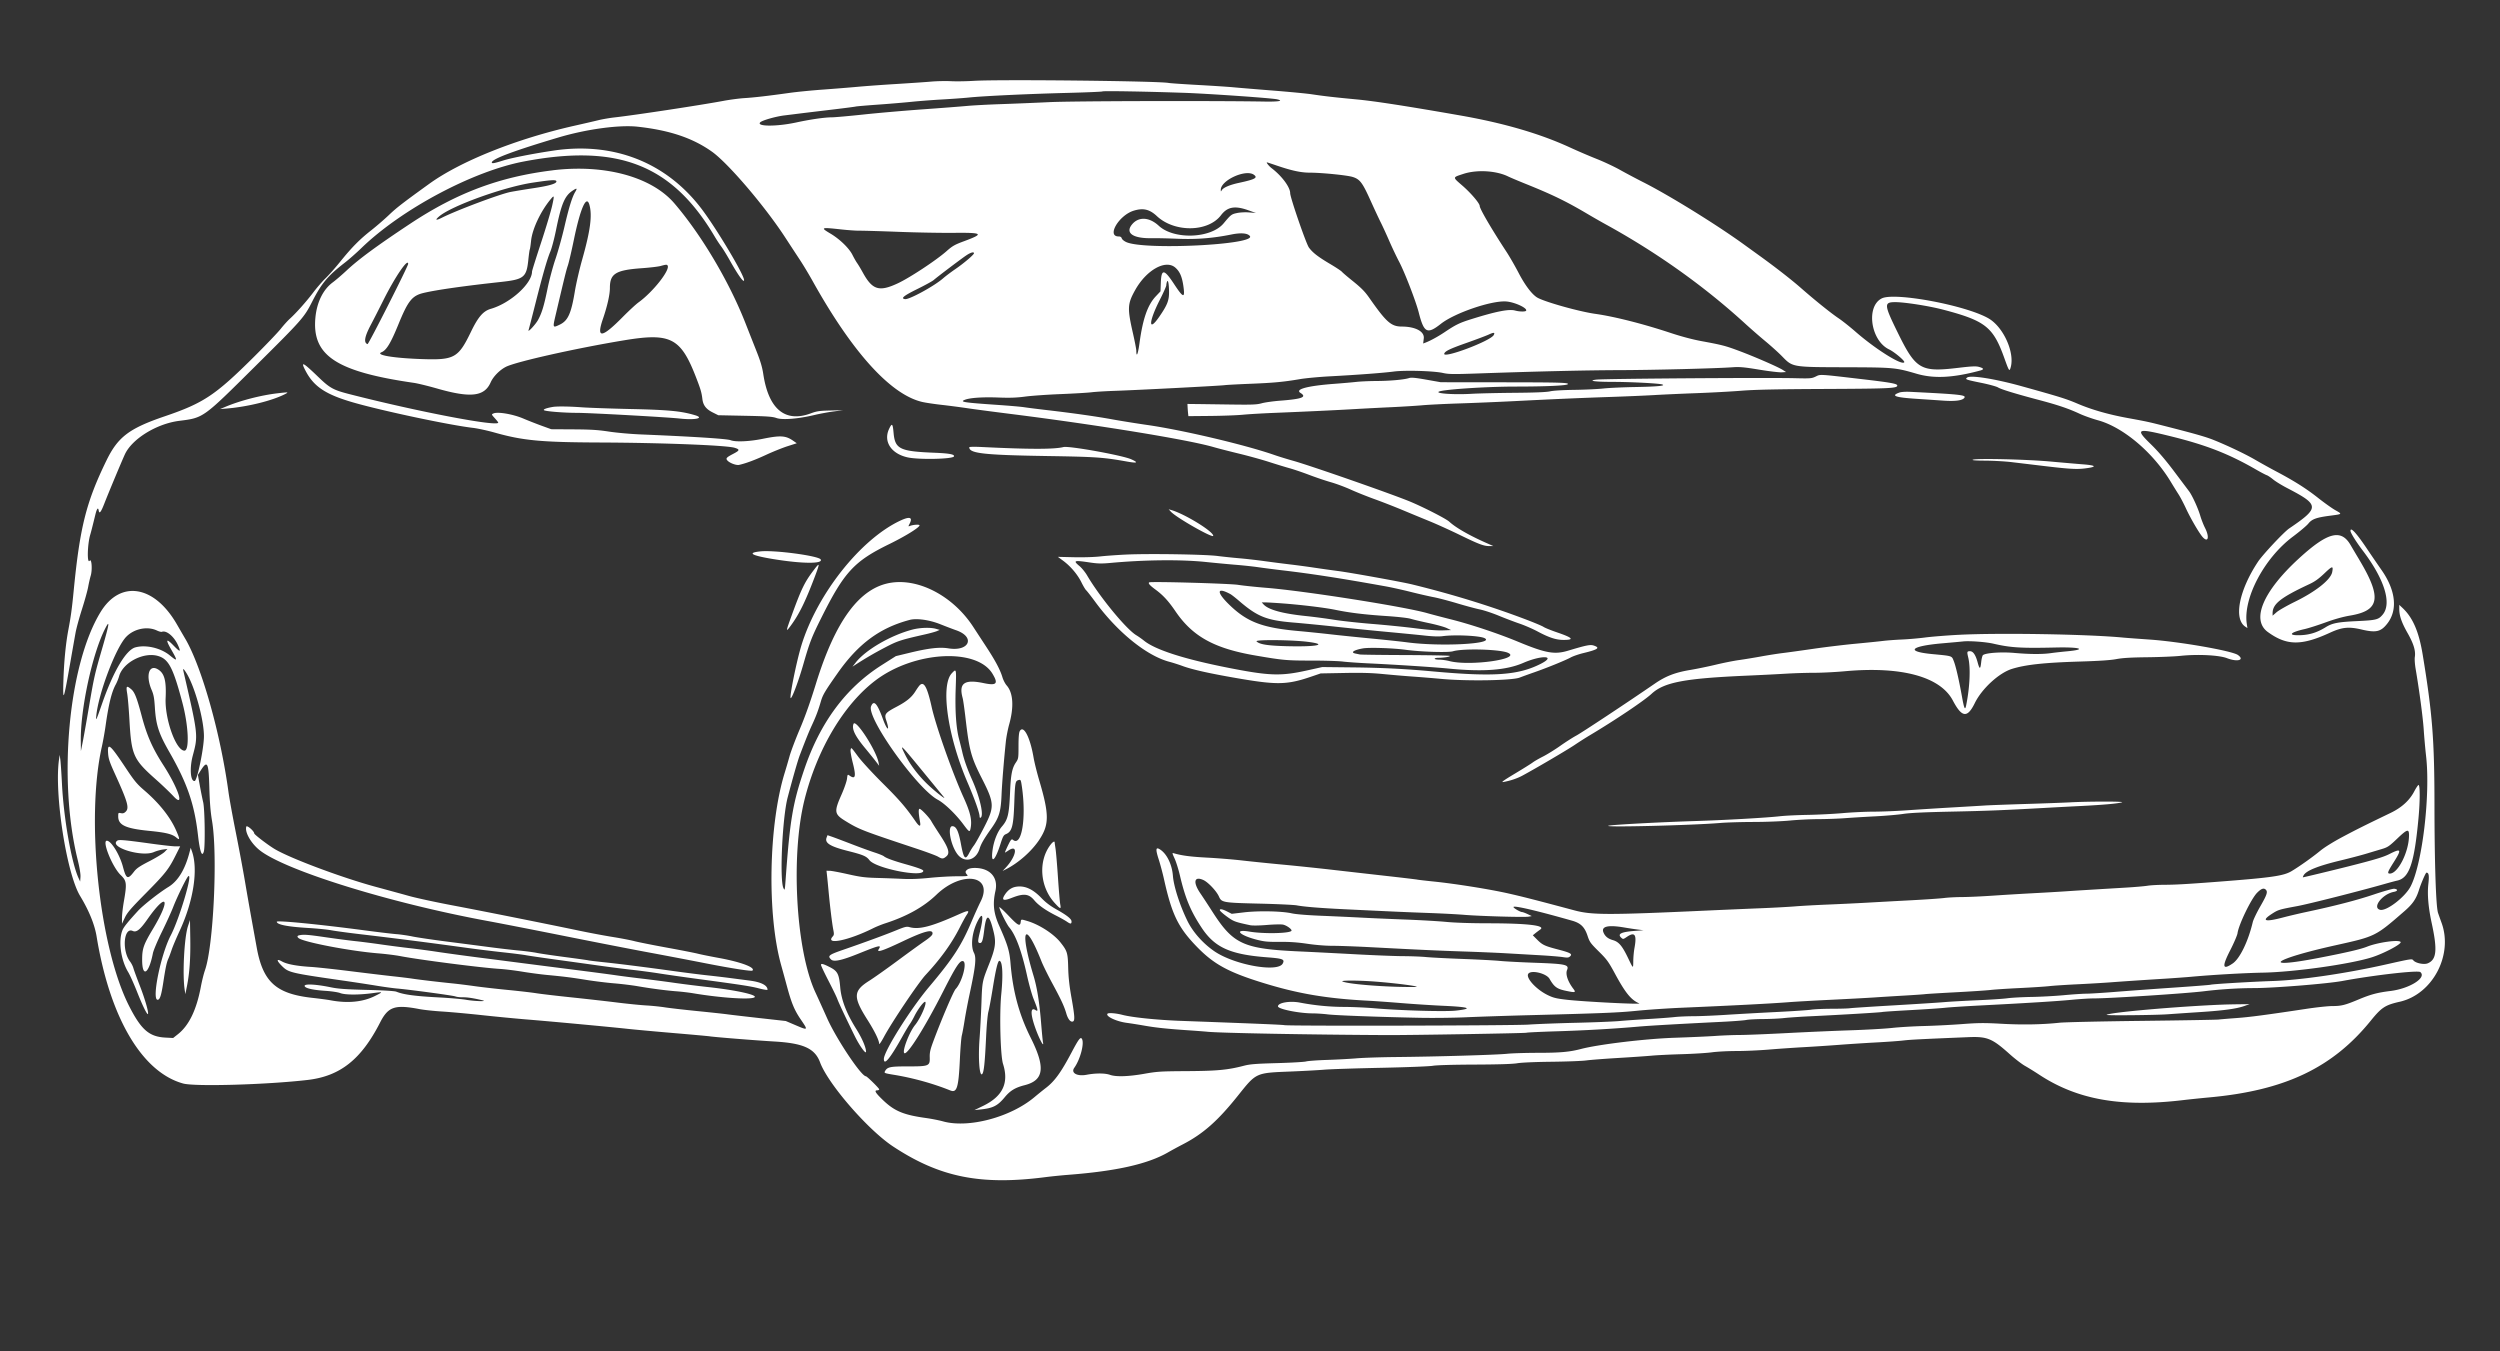 <svg xmlns="http://www.w3.org/2000/svg" viewBox="0 0 2444 1321" xml:space="preserve" style="fill-rule:evenodd;clip-rule:evenodd;stroke-linejoin:round;stroke-miterlimit:2"><rect x="0" y="0" width="2444" height="1321" fill="#333333" stroke="none"/><path d="M952.155 79.022c-7.319.465-17.43.624-22.476.355-5.046-.269-13.715-.092-19.262.391-5.547.482-20.82 1.533-33.943 2.333-13.116.795-30.246 2.041-38.066 2.756-7.82.721-23.093 1.949-33.937 2.731-10.85.782-25.5 2.229-32.568 3.219-21.272 2.975-34.364 4.49-44.029 5.095-5.046.312-14.332 1.534-20.637 2.713-22.579 4.221-86.592 13.953-105.952 16.11-5.04.562-12.267 1.79-16.048 2.718-3.788.935-14.314 3.366-23.393 5.413-56.76 12.786-111.56 34.694-142.258 56.877-26.306 19.005-31.805 23.257-39.331 30.423-4.558 4.338-12.42 11.125-17.466 15.084-11.113 8.712-19.025 16.733-30.272 30.686-4.673 5.804-11.069 13.025-14.203 16.055-3.141 3.024-8.511 9.219-11.944 13.758-6.818 9.018-16.88 20.332-22.983 25.842-2.144 1.931-6.182 6.403-8.974 9.934-2.798 3.531-14.607 15.871-26.233 27.43-37.724 37.48-49.155 45.092-87.074 58.013-34.829 11.864-45.801 20.173-56.999 43.143-19.843 40.712-25.995 65.149-32.067 127.34-1.723 17.662-2.768 25.36-5.175 38.067-2.627 13.874-4.343 31.633-4.906 50.749-.61 20.875.275 18.584 6.427-16.636 2.261-12.963 4.747-27.027 5.523-31.254.77-4.228 3.592-14.546 6.274-22.934 2.676-8.382 5.382-18.132 6.012-21.663.629-3.532 1.753-8.474 2.504-10.985 1.723-5.742.905-17.277-1.038-14.625-2.658 3.635-2.254-15.811.531-25.298.947-3.244 2.212-8.187 4.973-19.495 1.509-6.201 2.768-7.832 3.318-4.319.586 3.727 2.193 1.778 5.455-6.616 3.989-10.258 15.994-39.026 20.032-48 6.849-15.212 30.974-30.167 53.236-33.002 23.862-3.036 22.885-2.334 73.677-52.735 46.692-46.32 48.348-48.201 56.155-63.511 9.305-18.248 15.31-25.439 32.067-38.402 4.039-3.122 11.26-9.482 16.055-14.131 39.209-38.023 108.879-75.21 158.766-84.74 92.42-17.662 145.301 3.134 186.844 73.469 1.863 3.158 4.716 7.502 6.341 9.646 1.619 2.151 5.321 8.138 8.217 13.306 8.29 14.772 14.088 22.799 14.088 19.501 0-5.273-26.991-50.487-41.622-69.737-34.523-45.397-85.92-65.613-144.635-56.877-20.155 3-41.103 7.124-49.271 9.708-9.255 2.926-11.571 3.256-11.015 1.594 1.173-3.518 22.323-11.363 64.916-24.064 27.474-8.192 59.553-12.566 77.642-10.575 31.157 3.421 53.853 11.058 72.645 24.455 15.78 11.241 51.61 53.205 71.508 83.739a5606.716 5606.716 0 0 0 14.424 22.018c3.17 4.789 8.717 14.02 12.334 20.502 39.007 69.993 76.469 111.304 107.363 118.378 3.275.751 11.742 2.016 18.804 2.81 7.062.794 18.206 2.248 24.767 3.226 6.555.984 25.274 3.458 41.597 5.51 85.193 10.692 174.308 25.225 199.325 32.495 4.368 1.271 15.566 4.154 24.889 6.415 9.323 2.254 22.677 5.95 29.679 8.217 6.995 2.26 15.969 5.003 19.934 6.091 3.971 1.093 12.64 4.038 19.262 6.549 6.629 2.511 16.177 5.736 21.223 7.16 5.047 1.429 13.716 4.655 19.263 7.172 5.553 2.517 16.079 6.732 23.392 9.371 7.313 2.64 19.494 7.386 27.058 10.551a4183.614 4183.614 0 0 0 26.605 10.997c7.062 2.883 20.27 8.87 29.355 13.299 18.871 9.207 23.734 11.04 29.153 11.003l3.867-.018-6.879-3.043c-16.629-7.349-29.996-15.028-36.234-20.82-3.06-2.841-25.762-14.454-38.524-19.708-18.67-7.686-97.222-35.085-114.206-39.832-5.803-1.625-13.947-4.136-18.101-5.584-28.573-9.964-89.714-24.4-124.536-29.404-10.6-1.527-25.872-3.977-33.943-5.449-16.036-2.926-38.537-6.115-64.214-9.097-9.078-1.056-18.987-2.309-22.011-2.785-3.03-.477-14.583-1.485-25.683-2.249-33.845-2.315-37.749-2.938-32.11-5.082 5.04-1.919 17.142-2.719 32.507-2.151 11.461.428 17.9.202 26.202-.91 6.055-.813 21.658-1.912 34.676-2.438 13.019-.525 26.636-1.331 30.271-1.796 3.629-.458 14.033-1.087 23.111-1.399 22.158-.751 101.688-4.869 106.869-5.535 2.272-.293 13.623-.904 25.224-1.362 22.562-.88 32.605-1.827 48.617-4.558 5.548-.946 18.963-2.193 29.813-2.761 25.824-1.362 51.623-3.305 61.917-4.655 10.777-1.417 38.94-.605 47.866 1.381 5.816 1.295 9.915 1.35 34.859.482 57.481-2.01 105.279-3.128 137.426-3.219 33.039-.092 94.124-1.638 110.534-2.792 7.398-.526 11.387-.177 26.422 2.297 9.738 1.6 19.647 2.786 22.018 2.633l4.306-.275-3.213-2.065c-4.509-2.902-27.424-12.89-42.496-18.529-13.611-5.089-16.818-5.92-37.308-9.695-8.144-1.503-19.519-4.515-29.355-7.777-27.253-9.042-55.472-16.202-74.19-18.835-15.127-2.126-47.389-11.082-56.04-15.554-5.254-2.719-12.316-11.858-18.822-24.37-3.531-6.787-8.859-16.049-11.834-20.594-14.692-22.396-26.239-42.172-26.239-44.921 0-2.566-8.595-12.67-16.916-19.885-9.805-8.51-9.848-7.924.861-11.467 13.092-4.338 32.135-3.256 43.815 2.474 2.139 1.051 9.873 4.319 17.186 7.264 25.945 10.434 39.563 17.051 60.065 29.171 5.535 3.275 13.789 8.003 18.346 10.502 49.906 27.43 96.177 60.377 136.235 97.014 5.297 4.845 14.174 12.579 19.727 17.185 5.547 4.607 12.768 11.119 16.049 14.479 10.703 10.96 9.518 10.752 62.375 10.917 46.943.147 48.739.312 69.26 6.317 17.014 4.979 35.543 4.063 62.173-3.085 4.142-1.112 3.733-2.273-1.277-3.623-2.902-.782-7.246-.568-20.368.996-36.417 4.338-41.176 1.564-58.783-34.273-13.556-27.601-13.758-29.99-2.48-29.99 9.206 0 32.977 3.733 46.644 7.319 41.396 10.862 49.026 16.886 59.913 47.261 4.716 13.171 5.021 13.611 6.286 9.054 4.026-14.503-7.148-39.227-21.547-47.67-21.828-12.787-91.87-25.946-104.504-19.629-15.682 7.838-10.875 41.286 7.172 49.888 5.211 2.486 15.603 11.259 14.827 12.517-2.163 3.501-28.023-12.682-47.682-29.843-5.547-4.845-12.982-10.74-16.513-13.098-7.319-4.894-23.228-17.68-36.692-29.495-9.097-7.985-24.449-19.971-39.747-31.035l-16.666-12.041c-26.923-19.44-72.644-47.695-97.692-60.365-7.062-3.574-17.38-9.048-22.934-12.17-5.547-3.116-15.865-7.96-22.934-10.758-7.062-2.804-18.62-7.759-25.683-11.021-29.525-13.624-64.916-23.954-107.778-31.456-52.185-9.14-83.409-13.972-100.906-15.628-22.109-2.083-32.11-3.231-44.114-5.046-4.845-.733-21.975-2.37-38.073-3.641-16.091-1.271-33.393-2.7-38.439-3.183-5.04-.482-20.728-1.509-34.853-2.285-14.13-.782-26.923-1.661-28.438-1.961-9.665-1.918-165.846-3.604-190.338-2.059m205.012 11.693c23.741.819 85.321 5.096 91.088 6.33 7.069 1.509 2.01 2.474-11.741 2.236-52.124-.899-187.479-.544-210.517.549-14.125.672-35.592 1.558-47.701 1.961-12.108.404-26.966 1.198-33.02 1.76-6.054.568-25.665 2.083-43.571 3.36-17.912 1.283-43.919 3.549-57.793 5.04-13.874 1.485-27.699 2.713-30.729 2.725-7.087.024-20.949 2.028-34.859 5.04-19.073 4.13-39.295 4.038-35.098-.159 1.955-1.955 15.145-5.724 23.637-6.751 3.782-.458 10.178-1.252 14.216-1.765 4.038-.513 17.863-2.181 30.723-3.709 12.86-1.527 24.009-2.969 24.767-3.201.757-.226 10.465-1.063 21.559-1.851 11.101-.788 25.964-2.034 33.027-2.767 7.062-.733 20.478-1.766 29.812-2.291 9.335-.526 21.095-1.375 26.142-1.894 14.546-1.491 57.518-3.519 95.303-4.496 19.116-.495 35.012-1.155 35.317-1.473.611-.635 42.246.074 79.438 1.356m91.321 71.234c14.594 4.954 23.355 6.818 32.061 6.83 11.693.018 36.423 2.498 41.842 4.203 7.031 2.218 9.469 5.413 17.307 22.763 3.849 8.522 8.437 18.34 10.184 21.81 1.747 3.476 5.468 11.564 8.26 17.985 2.791 6.421 7.147 15.591 9.676 20.386 5.401 10.246 16.324 38.513 19.134 49.546 5.12 20.05 8.242 21.639 21.7 11.039 13.343-10.514 49.265-22.817 63.695-21.822 8.29.568 21.132 6.519 19.561 9.06-.672 1.088-6.524.99-10.752-.183-5.92-1.65-18.34.776-42.233 8.235-12.084 3.77-15.615 5.48-26.746 12.946-6.31 4.227-13.861 8.363-18.529 10.135l-2.37.904.599-5.052c.781-6.678-8.12-11.461-21.438-11.51-10.459-.043-15.108-4.148-31.939-28.212-4.374-6.25-7.795-9.677-17.136-17.173-4.539-3.641-8.846-7.338-9.567-8.205-.721-.868-5.883-4.283-11.467-7.588-11.87-7.019-17.136-11.106-20.771-16.116-2.737-3.787-18.267-48.849-18.285-53.064-.024-5.92-8.107-16.813-18.15-24.48-2.566-1.955-5.535-5.694-4.527-5.694.171 0 4.624 1.467 9.891 3.257m-708.203 4.539c-52.038 6.372-93.739 22.011-139.424 52.295-32.403 21.473-50.205 34.565-61.972 45.574-4.533 4.24-10.642 9.482-13.568 11.65-9.427 6.965-15.548 19.354-16.984 34.371-3.549 37.125 20.154 52.863 96.19 63.871 3.787.544 14.032 3.043 22.775 5.548 32.83 9.414 46.21 7.874 52.349-6 2.536-5.724 8.828-12.133 14.956-15.23 9.939-5.016 69.003-18.254 115.854-25.97 45.08-7.429 54.971-2.346 69.81 35.836 4.643 11.95 5.602 15.194 6.366 21.578.733 6.158 3.611 9.921 10.05 13.141l5.504 2.749 26.141.544c21.859.452 26.899.812 30.73 2.187 5.748 2.059 20.942.874 36.722-2.865 5.535-1.314 14.192-2.92 19.232-3.574l9.176-1.191-12.384.281c-10.837.25-13.244.598-19.262 2.822-25.084 9.249-41.188-4.118-46.375-38.488-1.002-6.647-2.755-12.585-6.506-22.017a9611.382 9611.382 0 0 1-10.875-27.59c-15.902-40.601-42.996-86.286-69.516-117.205-22.305-26.012-68.338-38.512-118.989-32.317m685.556 4.38c4.026 2.945 1.197 4.466-14.705 7.905-9.048 1.955-15.236 4.619-16.739 7.203-.856 1.466-.941 1.436-.966-.318-.134-9.389 24.449-20.606 32.41-14.79m-681.884 6.531c0 2.175-7.032 4.24-22.39 6.561-8.12 1.228-18.169 2.884-22.342 3.672-10.019 1.894-52.912 17.979-67.274 25.231-5.938 2.999-7.02 2.388-2.499-1.418 12.304-10.349 63.365-28.713 91.571-32.928 18.498-2.762 22.934-2.975 22.934-1.118m18.523 9.958c-3.104 5.107-6.225 15.138-10.642 34.169-2.346 10.092-6.305 24.332-8.81 31.645-2.499 7.319-5.987 20.319-7.74 28.897-3.476 16.965-5.547 23.819-9.28 30.674-2.401 4.417-10.337 12.933-9.304 9.989.299-.844 3.237-12.194 6.53-25.225 7.49-29.624 11.626-44.029 14.821-51.672 1.375-3.281 3.861-12.738 5.529-21.022 5.071-25.121 8.388-33.124 15.841-38.188 4.435-3.018 5.217-2.829 3.055.733m-22.733 13.88c-1.154 5.236-6.042 21.535-10.868 36.215-4.826 14.681-8.773 27.278-8.773 27.98 0 11.791-21.119 30.931-40.223 36.466-7.471 2.163-12.383 7.814-19.39 22.293-12.481 25.805-16.275 27.931-48.049 26.85-28.145-.954-46.039-4.014-39.392-6.733 4.728-1.936 8.938-8.889 16.305-26.923 9.628-23.575 13.502-28.383 25.048-31.084 12.854-3.005 39.325-6.756 75.43-10.685 22.342-2.431 24.901-4.502 26.655-21.608.531-5.187 1.179-9.768 1.435-10.184.251-.409.819-4.215 1.253-8.449 1.185-11.479 9.31-28.75 19.054-40.498 3.709-4.472 3.813-4.05 1.515 6.36m36.436-1.039c2.926 10.307.977 25.17-7.014 53.438-2.712 9.585-5.962 23.66-7.221 31.285-3.567 21.583-6.708 28.554-14.588 32.372-7.075 3.421-7.136 3.305-4.283-8.852 8.822-37.578 10.477-44.298 12.041-48.837.959-2.779 3.605-14.106 5.889-25.17 6.372-30.882 12.317-44.291 15.176-34.236m643.86 5.266 7.759 2.744-6.561-.532c-3.788-.312-8.798-.067-11.865.568-5.473 1.136-6.06 1.589-13.165 10.105-12.359 14.827-48.464 16.189-63.364 2.395-9.439-8.737-20.045-9.158-26.429-1.045-6.488 8.247 1.338 13.513 19.562 13.165 4.545-.091 15.896.159 25.225.55 18.37.77 34.437-.501 52.508-4.148 9.329-1.888 15.793-1.381 18.108 1.417 7.08 8.523-102.616 14.033-120.644 6.054-2.194-.965-4.179-2.572-4.521-3.653-.422-1.338-1.375-1.924-3.116-1.924-11.992 0 .36-20.851 14.949-25.243 9.207-2.768 15.334-1.302 22.476 5.37 17.283 16.171 50.053 15.719 62.644-.856 6.231-8.21 13.434-9.567 26.434-4.967m-397.88 18.811c6.794.751 14.986 1.319 18.2 1.264 3.213-.055 20.288.446 37.95 1.112 17.656.672 41.805 1.118 53.663.996 29.068-.305 30.436.77 10.441 8.174-9.176 3.403-11.333 4.631-17.124 9.756-9.964 8.822-35.843 25.903-47.542 31.377-18.358 8.596-24.901 6.574-34.328-10.587-1.906-3.47-4.349-7.551-5.431-9.066-1.087-1.515-3.164-5.15-4.624-8.082-3.263-6.556-12.451-15.463-21.492-20.833-10.13-6.023-9.439-6.298 10.287-4.111M952.155 247.6c0 1.368-9.97 9.848-18.206 15.474-4.209 2.878-9.573 6.922-11.925 8.981-8.632 7.575-33.124 20.96-37.266 20.368-4.551-.648-1.38-3.25 12.06-9.897 7.661-3.782 14.882-7.753 16.055-8.828 2.572-2.346 24.003-18.596 30.949-23.465 4.735-3.318 8.333-4.454 8.333-2.633m-553.127 10.391c0 2.23-38.738 78.742-39.71 78.418-3.952-1.32-2.944-7.239 3.232-18.896 2.572-4.863 8.083-15.652 12.237-23.978 11.4-22.83 24.235-41.647 24.241-35.544m253.642 1.619c2.663 4.313-14.369 25.873-28.451 36.014-2.523 1.814-9.536 8.315-15.59 14.436-20.454 20.692-25.891 21.187-19.22 1.753 4.307-12.56 6.836-23.783 6.836-30.35 0-13.96 5.609-17.43 31.163-19.262 7.814-.556 16.068-1.528 18.346-2.157 5.45-1.497 6.226-1.546 6.916-.434m496.366 2.047c4.283 3.763 6.451 8.644 7.771 17.509 1.906 12.841.208 12.56-9.023-1.479-9.738-14.821-12.427-15.095-12.952-1.307l-.324 8.443-4.539 4.808c-8.058 8.541-12.756 22.005-15.994 45.868-1.472 10.862-3.073 14.595-3.115 7.257-.01-1.429-1.485-9.066-3.281-16.965-5.578-24.528-5.358-28.756 2.175-42.22 11.021-19.709 29.837-30.204 39.282-21.914m-6.176 23.227c.122 8.779-1.552 13.135-9.512 24.7-10.857 15.761-10.582 5.376.427-16.312 3.537-6.958 6.427-13.428 6.427-14.375 0-.947.287-2.48.642-3.403 1.001-2.608 1.906 1.601 2.016 9.39m317.44 42.661c-3.147 5.877-50.181 23.532-48.391 18.162.824-2.474 5.516-4.728 21.785-10.471 9.298-3.281 18.993-6.934 21.547-8.107 5.144-2.376 6.494-2.266 5.059.416M298.75 362.562c8.095 15.469 19.739 23.167 46.857 30.968 28.677 8.247 93.832 22.066 116.57 24.73 4.716.55 14.326 2.627 21.358 4.619 27.705 7.825 45.018 9.463 102.616 9.707 60.958.251 123.87 2.706 131.928 5.144 5.358 1.619 5.199 2.554-.965 5.785-6.934 3.629-7.777 4.527-6.128 6.531 2.09 2.529 8.706 5.059 11.577 4.423 6.58-1.46 15.481-4.771 26.41-9.842 6.555-3.036 15.982-6.83 20.936-8.418l9.018-2.896-3.593-2.486c-7.282-5.047-12.334-5.358-29.794-1.821-13.11 2.658-26.636 3.226-31.298 1.326-3.384-1.381-37.363-3.562-87.728-5.633-9.982-.409-23.77-1.637-31.193-2.78-10.612-1.631-17.65-2.071-34.853-2.181l-21.559-.128-9.17-3.317c-5.047-1.827-13.282-5.059-18.297-7.185-10.074-4.27-24.865-6.781-29.019-4.924-2.059.917-2.053.935 1.295 4.643 1.851 2.047 3.366 3.977 3.366 4.295 0 4.38-78.601-10.666-145.851-27.913-15.267-3.916-18.84-5.883-29.739-16.378-15.597-15.023-17.925-16.172-12.744-6.269m1476.22 5.572c-3.885 1.876-5.107 1.973-20.643 1.588-27.888-.678-186.825.471-193.93 1.406-8.639 1.142-1.039 2.187 15.994 2.199 17.692.012 45.25 1.436 48.598 2.505 4.014 1.283-5.077 2.156-26.324 2.529-11.95.208-25.989.855-31.188 1.436-5.199.586-17.912 1.179-28.255 1.325-11.241.153-20.832.739-23.85 1.448-3.446.813-14.491 1.271-34.859 1.442-16.397.14-35.385.586-42.196.99-15.805.928-33.894-.165-32.025-1.937 2.334-2.212 45.294-5.138 75.638-5.156 29.129-.012 49.369-.923 50.725-2.285 1.57-1.57-7.178-1.833-62.54-1.894l-61.605-.067-14.094-2.493c-10.929-1.93-14.742-2.278-16.971-1.558-4.766 1.546-18.64 2.792-31.774 2.853-6.812.031-15.683.428-19.721.88s-13.324 1.271-20.637 1.815c-27.057 2.01-39.728 5.364-33.942 8.974 6.475 4.044 1.576 5.938-19.495 7.545-6.934.531-15.193 1.674-18.346 2.547-4.973 1.375-9.133 1.54-31.413 1.222-14.131-.201-29.196-.409-33.485-.458l-7.795-.092.165 3.208a120.4 120.4 0 0 0 .458 5.962l.293 2.756 21.56-.202c11.851-.11 26.092-.641 31.645-1.179 5.547-.538 19.586-1.369 31.188-1.833 30.998-1.252 61.251-2.682 78.43-3.702 8.32-.489 24.009-1.307 34.859-1.808 10.843-.501 24.876-1.369 31.187-1.925 6.305-.556 22.61-1.362 36.234-1.796 13.617-.434 37.351-1.423 52.74-2.205 41.647-2.108 64.385-3.098 94.943-4.13 15.133-.507 34.328-1.332 42.655-1.827 8.321-.501 26.899-1.338 41.274-1.869 14.381-.526 34.193-1.601 44.035-2.389 13.208-1.051 34.596-1.503 81.802-1.717 63.071-.293 70.469-.641 70.469-3.329 0-1.839-6.029-2.932-34.859-6.299-42.355-4.954-40.1-4.826-44.945-2.48m148.185.929c-2.413 1.765-1.497 2.113 13.764 5.205 7.41 1.503 14.766 3.519 16.342 4.478 3.183 1.942 16.831 6.115 40.571 12.408 18.12 4.801 28.481 8.32 39.129 13.287 4.161 1.943 12.31 4.845 18.114 6.445 24.663 6.806 53.755 31.414 71.093 60.145 2.437 4.038 5.834 9.518 7.551 12.176 1.716 2.657 4.973 8.852 7.245 13.758 4.57 9.897 13.196 24.657 16.471 28.194 5.321 5.736 6.738-.129 2.199-9.079-1.509-2.969-3.604-8.339-4.661-11.925-2.212-7.514-7.893-19.885-11.052-24.064-1.191-1.576-7.71-10.245-14.485-19.262-8.363-11.131-15.688-19.678-22.811-26.618-15.646-15.236-13.844-15.951 19.524-7.71 34.725 8.578 56.724 17.167 83.55 32.63 4.576 2.633 9.206 5.07 10.282 5.412 1.075.342 3.873 2.206 6.213 4.136 2.333 1.937 8.443 5.694 13.568 8.358 32.043 16.653 32.177 19.146 2.12 39.587-5.168 3.519-25.878 25.61-30.43 32.471-18.535 27.919-24.015 55.85-12.463 63.517l2.096 1.393-.617-4.136c-3.751-24.993 17.063-64.336 45.116-85.303 6.69-4.997 13.465-10.715 15.066-12.707 3.561-4.429 7.746-5.944 21.302-7.722 12.207-1.601 12.066-1.448 5.016-5.425-3.177-1.79-10.734-7.172-16.788-11.956-11.595-9.157-23.349-16.592-40.822-25.823-5.797-3.067-15.053-8.193-20.551-11.394-9.744-5.669-27.1-13.935-40.785-19.433-7.453-2.994-18.132-6.054-45.068-12.933-19.073-4.869-19.329-4.931-38.989-8.535-18.639-3.415-34.944-8.07-48.574-13.862-11.668-4.96-17.203-6.689-55.08-17.228-25.854-7.196-49.711-11.002-53.156-8.485m-66.279 14.68c-8.724 3.152-4.38 4.753 16.703 6.146 8.07.538 19.94 1.338 26.379 1.784 11.736.812 18.822-.183 20.49-2.884 1.65-2.663-4.313-3.311-52.832-5.724-4.625-.226-8.999.049-10.74.678m-1585.36.715c-16.208 1.857-36.521 7.105-50.926 13.153l-5.486 2.303 6.421-.525c20.569-1.693 44.866-7.71 57.334-14.204 3.623-1.888 3.171-1.937-7.343-.727m268.768 13.379c-5.926 1.02-9.359 2.279-8.516 3.128 1.155 1.155 18.981 2.609 32.366 2.639 12.872.031 87.735 4.185 100.448 5.572 15.059 1.649 24.467-.404 14.931-3.257-13.544-4.05-25.812-5.235-62.632-6.048-19.678-.433-41.347-1.197-48.159-1.692-12.554-.922-24.259-1.063-28.438-.342m328.791 21.712c-5.633 12.292 2.358 24.217 18.535 27.644 11.15 2.364 44.127 1.613 45.007-1.026.666-2.004-4.546-2.975-19.092-3.562-34.022-1.356-38.555-3.586-39.972-19.641-.806-9.139-1.576-9.732-4.478-3.415m78.491 17.741c0 5.92 14.063 7.521 74.758 8.504 49.686.807 55.881 1.228 79.579 5.437 9.982 1.772 11.332 1.057 4.129-2.193-8.705-3.928-60.921-13.355-66.407-11.992-9.078 2.26-33.038 2.248-79.444-.031-7.99-.391-12.615-.287-12.615.275m981.051 12.127c-1.222.562 2.914.867 12.28.91 7.765.037 19.323.691 25.683 1.448 6.366.758 20.032 2.401 30.375 3.641 25.842 3.104 33.24 3.543 41.579 2.474 11.852-1.515 11.003-2.932-2.377-3.965-5.162-.403-19.298-1.625-31.407-2.724-23.734-2.157-72.834-3.305-76.133-1.784m-783.865 50.89c5.383 5.828 41.311 26.245 41.311 23.477 0-4.331-28.133-21.553-41.28-25.274l-2.291-.647 2.26 2.444m-264.888 8.778c-38.934 18.42-81.259 72.022-96.519 122.233-4.729 15.56-11.907 51.153-10.319 51.153 1.369 0 7.521-16.404 12.06-32.178 6.524-22.653 8.253-27.137 18.04-46.711 22.158-44.328 31.902-54.891 66.01-71.581 15.988-7.82 29.813-16.379 29.813-18.456 0-1.075-6.354-.647-9.494.629-1.613.66-1.625.556-.232-2.144 3.342-6.457.177-7.453-9.359-2.945m1417.96 9.879c0 1.845 5.62 10.862 12.029 19.281 21.229 27.931 28.615 51.72 19.439 62.625-4.13 4.912-6.17 5.419-25.255 6.323-18.67.886-23.961 1.924-30.522 6.005-8.852 5.499-16.874 7.808-27.058 7.79-10.074-.019-6.83-3.006 6.525-6.012 3.727-.837 12.909-3.757 20.405-6.488 9.011-3.28 17.203-5.565 24.174-6.738 29.019-4.882 31.059-17.521 8.822-54.653a1808.69 1808.69 0 0 1-8.559-14.424c-9.25-15.841-22.446-12.359-50.45 13.318-35.043 32.128-46.778 59.913-30.351 71.856 18.432 13.398 32.715 13.575 60.622.758 11.98-5.504 18.352-6.164 30.986-3.195 14.118 3.317 18.822 2.26 25.047-5.621 10.478-13.25 8.517-32.415-5.351-52.325-4.295-6.17-10.716-15.548-14.271-20.844-10.398-15.506-16.232-21.853-16.232-17.656M743.464 539.02c-13.508 1.406-9.127 3.996 12.841 7.594 27.987 4.588 48.715 4.71 45.972.269-2.193-3.543-45.141-9.286-58.813-7.863m357.742 3.11c-8.577.391-20.136 1.228-25.683 1.845-5.798.654-16.745.978-25.726.77l-15.639-.367 5.101 3.757c7.288 5.364 14.112 13.398 17.918 21.108 1.809 3.665 3.904 7.166 4.643 7.783.746.623 4.729 5.712 8.852 11.32 22.055 29.966 50.481 52.9 72.785 58.71 3 .781 8.755 2.626 12.787 4.099 9.982 3.647 28.347 7.679 57.231 12.554 34.981 5.902 45.324 5.608 67.525-1.936l10.086-3.428 22.934-.433c17.045-.324 26.819-.055 38.066 1.044 8.327.813 21.126 1.9 28.439 2.413 7.312.507 20.319 1.577 28.896 2.365 24.932 2.303 68.71 1.557 76.133-1.296 3.03-1.166 9.427-3.476 14.216-5.143 12.09-4.191 30.827-11.816 35.776-14.559 2.272-1.252 7.819-3.17 12.322-4.264 14.442-3.494 16.77-5.187 10.153-7.374-3.39-1.118-7.239-.348-25.102 5.028-13.251 3.989-21.884 2.444-48.911-8.767-19.622-8.137-46.381-17.044-65.973-21.956-8.272-2.077-18.547-4.777-22.836-5.999-22.402-6.384-120.119-21.749-157.312-24.736-10.092-.813-22.476-2.114-27.522-2.902-8.504-1.32-85.04-3.464-86.872-2.432-1.369.77.482 2.921 6.011 6.983 7.508 5.511 12.744 11.192 19.623 21.303 16.702 24.547 37.791 36.246 77.751 43.149 27.223 4.698 30.986 5.04 55.496 5.034 12.359-.006 25.983.416 30.271.935 4.289.519 15.225 1.301 24.309 1.735 28.573 1.368 64.599 3.708 78.888 5.119 34.12 3.373 56.675 1.674 73.298-5.522 18.297-7.918 32.868-7.105 16.984.953-21.926 11.118-45.819 12.786-105.421 7.361-27.583-2.511-49.661-3.61-79.01-3.934l-29.025-.324-15.01 3.324c-25.53 5.663-36.582 5.308-76.004-2.426-43.645-8.559-72.126-17.68-83.232-26.66-2.083-1.686-5.498-4.093-7.594-5.352-9.86-5.932-35.806-37.486-48.079-58.465-1.839-3.14-5.187-7.252-7.441-9.133-6.555-5.48-5.462-5.853 10.355-3.482 7.465 1.111 11.29 1.197 19.653.427 33.79-3.116 69.04-3.476 93.404-.953 9.335.971 22.75 2.23 29.813 2.798 7.062.574 16.849 1.631 21.748 2.352 4.9.727 15.841 2.132 24.309 3.128 28.365 3.342 56.632 7.74 100.252 15.591 5.296.953 16.232 3.384 24.308 5.406 8.07 2.023 18.132 4.326 22.354 5.12 4.227.788 14.546 3.494 22.934 6.005 8.388 2.511 18.492 5.23 22.451 6.042 3.953.819 12.212 3.556 18.346 6.097 6.127 2.536 15.218 5.993 20.197 7.686 4.979 1.692 12.927 5.144 17.668 7.679 11.393 6.085 18.156 8.284 25.487 8.284 10.826 0 8.999-2.102-6.408-7.362-6.018-2.058-11.974-4.472-13.233-5.364-1.258-.898-9.518-4.355-18.346-7.685-34.724-13.104-71.092-24.284-110.075-33.839-10.056-2.468-60.115-11.509-72.926-13.171a1384.264 1384.264 0 0 1-22.934-3.232c-6.555-.99-17.289-2.431-23.85-3.201-6.555-.77-17.704-2.206-24.767-3.189-7.062-.984-17.997-2.23-24.308-2.768-6.305-.537-16.006-1.557-21.553-2.26-12.274-1.564-66.835-2.419-88.981-1.393M795.08 557.916c-8.546 11.339-11.705 17.864-20.985 43.333-6.017 16.501-6.097 17.277-1.063 10.428 8.156-11.094 14.094-23.123 23.148-46.9 5.694-14.949 5.572-15.713-1.1-6.861m1484.88 1.35c-1.386 7.38-15.932 18.969-36.349 28.952-7.771 3.806-15.884 8.437-18.029 10.294l-3.897 3.378v-2.395c0-9.102 7.868-15.328 35.995-28.468 5.272-2.462 9.066-5.175 14.681-10.52 7.844-7.466 8.797-7.619 7.599-1.241M871 569.683c-30.521 4.783-54.31 36.887-73.475 99.146-5.37 17.441-10.52 31.926-15.627 43.913-4.185 9.835-8.706 21.803-10.044 26.599-1.338 4.796-3.451 12.017-4.698 16.055-15.768 51.073-17.399 138.306-3.525 188.041a2453.69 2453.69 0 0 1 5.413 19.727c4.716 17.551 7.472 24.223 13.868 33.594 7.276 10.648 7.184 10.746-5.156 5.474l-9.579-4.087-25.659-2.865c-14.112-1.576-28.341-3.238-31.621-3.696-3.275-.452-16.489-1.882-29.349-3.171-12.866-1.283-27.106-2.926-31.652-3.641-4.539-.721-12.768-1.558-18.278-1.863-5.517-.312-18.31-1.595-28.439-2.853-10.123-1.259-30.173-3.525-44.554-5.034-14.375-1.503-29.856-3.324-34.395-4.045-4.539-.721-17.13-2.175-27.98-3.231-10.844-1.051-25.292-2.707-32.104-3.666-6.811-.965-16.721-2.193-22.017-2.731-14.1-1.435-32.672-3.635-38.983-4.618-3.03-.471-11.491-1.503-18.804-2.297-7.319-.788-26.099-3.043-41.738-4.998-15.64-1.961-32.978-3.836-38.525-4.172-14.039-.849-23.612-2.652-28.45-5.358-5.468-3.055-5.535-1.051-.135 4.35 6.513 6.512 8.248 6.928 59.773 14.356 10.593 1.522 25.249 3.764 32.562 4.967 7.319 1.21 16.397 2.462 20.184 2.786 12.274 1.045 54.659 6.787 57.17 7.74 1.338.513 4.607.892 7.264.843 4.35-.079 9.83.746 19.036 2.878 6.079 1.405-7.343 1.044-15.755-.422-4.258-.739-16.141-1.784-26.416-2.315-23.356-1.21-34.853-2.755-41.867-5.621-1.661-.678-12.383-1.331-28.786-1.747-20.796-.531-28.023-1.057-35.317-2.554-16.269-3.335-27.706-3.616-25.225-.629 1.564 1.888 8.876 3.379 20.178 4.118 5.822.379 12.194 1.344 14.216 2.144 4.674 1.851 17.711 1.943 30.73.22 11.735-1.552 11.699-1.582 3.458 2.572-11.932 6.024-26.863 7.472-43.816 4.246-2.773-.525-10.679-1.582-17.564-2.34-35.445-3.91-48.256-15.493-54.359-49.142-6.629-36.521-8.486-46.986-11.547-65.014-1.93-11.351-5.993-33.094-9.035-48.318-3.036-15.224-6.189-32.562-7.001-38.525-7.783-57.304-26.166-122.55-42.264-150.041a2903.539 2903.539 0 0 1-8.21-14.137c-22.036-38.25-55.203-43.608-74.551-12.041-31.334 51.121-41.793 163.207-22.555 241.667 2.071 8.437 3.079 14.558 2.877 17.43l-.305 4.423-1.564-3.372c-6.861-14.827-14.522-58.288-16.22-92.029-.531-10.594-1.258-21.328-1.607-23.845l-.641-4.588-.654 4.588c-4.728 33.1 7.368 111.371 20.588 133.248 8.761 14.491 14.253 27.968 16.177 39.71 13.007 79.389 44.384 132.679 84.619 143.737 11.54 3.171 82.101 1.143 121.799-3.507 31.707-3.714 52.295-20.05 70.708-56.119 7.929-15.541 14.393-17.747 38.451-13.141 4.289.825 14.198 1.888 22.017 2.365 7.82.476 25.567 2.089 39.441 3.592 13.874 1.497 33.485 3.384 43.571 4.197 21.987 1.759 81.295 7.276 98.609 9.17 6.812.739 27.039 2.596 44.951 4.117 17.906 1.516 33.802 2.963 35.317 3.208 4.613.751 45.789 4.044 62.834 5.028 28.627 1.649 39.868 6.756 44.951 20.441 7.832 21.083 46.821 65.992 71.343 82.175 45.77 30.204 85.602 38.201 149.26 29.959 5.553-.714 15.664-1.735 22.476-2.266 46.894-3.635 77.434-10.545 97.215-21.981 3.287-1.9 9.696-5.376 14.235-7.728 19.843-10.251 34.15-22.867 53.736-47.359 18.414-23.025 17.247-22.494 52.216-23.905 11.852-.483 26.508-1.283 32.562-1.784 6.054-.495 31.028-1.319 55.496-1.827 24.467-.513 47.169-1.392 50.449-1.967 3.635-.635 19.574-1.099 40.822-1.185 23.313-.092 37.138-.525 41.738-1.301 4.093-.697 17.637-1.283 33.478-1.46 14.632-.159 29.905-.739 33.943-1.289 4.032-.544 18.071-1.631 31.188-2.413 13.116-.782 27.98-1.803 33.02-2.273 5.046-.47 18.254-1.112 29.355-1.43 11.1-.317 24.308-1.142 29.354-1.832 5.046-.691 15.78-1.253 23.851-1.247 8.07.01 22.31-.629 31.645-1.411 9.335-.776 24.816-1.845 34.401-2.376 9.585-.526 25.066-1.546 34.395-2.267 9.335-.721 25.64-1.771 36.233-2.34 10.594-.562 22.568-1.429 26.6-1.918 6.549-.794 16.776-1.32 63.297-3.238 18.755-.776 23.374 1.112 40.73 16.648 5.071 4.539 11.809 9.707 14.974 11.485 3.164 1.778 9.261 5.547 13.55 8.376 37.376 24.644 80.183 32.256 140.805 25.035 6.054-.721 17.82-1.942 26.147-2.706 73.567-6.775 120.138-28.939 157.385-74.905 10.551-13.013 14.106-15.346 28.365-18.572 32.049-7.264 52.374-45.599 40.895-77.135a686.114 686.114 0 0 1-3.427-9.634c-2.065-6.005-3.458-48.244-3.513-106.404-.061-63.364-2.046-88.577-11.509-146.107-3.678-22.366-9.561-36.057-19.574-45.563l-3.33-3.158.012 4.081c.019 6.677 2.255 13.147 8.132 23.514 5.932 10.459 8.027 17.405 7.068 23.411-.318 1.967.037 7.166.788 11.552 3.592 21.046 7.148 47.75 7.905 59.345.459 7.062 1.509 18.798 2.334 26.08 4.332 38.164-3.806 105.995-15.303 127.566-5.548 10.398-23.545 24.113-29.642 22.58-8.15-2.047 2.15-15.438 13.513-17.57 3.88-.727 4.063-2.566.3-3.006-1.35-.165-10.404 2.376-20.112 5.645-16.66 5.602-38.097 11.155-65.936 17.069-6.739 1.436-17.131 3.885-23.093 5.455-17.369 4.564-21.187 3.263-10.569-3.598 6.305-4.075 6.983-4.282 25.078-7.649 11.467-2.132 61.037-14.711 85.309-21.645 5.04-1.441 10.428-2.877 11.962-3.195 12.041-2.468 16.88-16.501 21.046-61.049 1.576-16.873 1.582-32.623.012-32.482-.507.048-2.401 2.914-4.221 6.371-4.619 8.798-12.255 15.732-23.032 20.924-25.384 12.237-32.794 15.933-46.631 23.277-9.121 4.838-17.906 10.281-22.018 13.641-8.101 6.629-20.203 15.218-28.108 19.965-7.979 4.79-19.641 6.439-75.504 10.679-27.369 2.077-38.366 2.688-49.075 2.725-6.054.024-13.446.44-16.428.928-2.981.489-12.475 1.308-21.095 1.821-37.529 2.248-46.68 2.81-58.789 3.629-7.068.476-21.718 1.332-32.568 1.894a2925.01 2925.01 0 0 0-38.982 2.358c-10.594.727-24.01 1.338-29.813 1.35-5.804.018-13.612.428-17.35.91-3.745.489-18.811 1.521-33.485 2.291-14.674.776-33.9 1.827-42.728 2.334-8.834.501-25.548 1.307-37.15 1.778-11.607.476-26.257 1.283-32.568 1.802-6.304.519-21.37 1.338-33.478 1.82-12.109.483-35.843 1.503-52.747 2.273-96.794 4.411-112.269 4.386-129.338-.177-38.311-10.245-50.889-13.465-65.13-16.672-18.211-4.093-51.384-9.378-72.467-11.54-7.82-.801-15.041-1.638-16.049-1.864-1.008-.232-14.632-1.851-30.271-3.604-15.64-1.754-39.374-4.454-52.747-5.993-13.367-1.54-35.244-3.825-48.617-5.077-13.367-1.252-31.322-3.085-39.899-4.075-8.577-.99-23.85-2.23-33.943-2.761-16.03-.837-24.638-1.955-32.324-4.197-2.034-.593-2.028-.538.599 5.248 1.454 3.213 3.757 10.587 5.114 16.384 5.162 22.103 10.41 34.719 21.217 51.061 12.823 19.385 27.888 26.202 63.951 28.952 15.566 1.185 17.552 1.973 15.34 6.109-4.814 8.992-47.334 1.344-66.828-12.023-11.119-7.624-21.022-18.774-26.337-29.673-7.417-15.187-13.385-33.71-14.18-43.974-.855-11.13-5.84-21.461-12.444-25.786-4.344-2.841-4.71-.526-1.497 9.463 1.589 4.942 3.941 13.733 5.23 19.537 7.636 34.407 13.855 47.218 32.024 65.949 16.446 16.953 30.497 24.705 63.34 34.95 35.177 10.966 63.163 15.762 104.571 17.9 6.055.312 20.71 1.363 32.562 2.334 11.858.971 30.326 2.157 41.042 2.639 25.158 1.13 29.184 2.743 11.693 4.698-10.325 1.149-54.341-.11-79.334-2.272-8.327-.721-21.743-1.326-29.813-1.351-14.302-.042-28.799-1.454-43.302-4.233-9.811-1.876-21.364.11-21.364 3.678 0 2.669 20.643 6.86 33.937 6.878 3.781.013 10.392.446 14.674.972 7.997.977 49.564 2.523 90.355 3.348 12.616.256 33.045.012 45.41-.544 12.359-.556 40.015-1.466 61.458-2.028 73.39-1.919 86.708-2.468 105.488-4.344 10.343-1.032 29.745-2.346 43.112-2.92 51.586-2.212 87.71-4.087 105.03-5.45 6.561-.513 25.133-1.57 41.279-2.345 16.147-.776 35.342-1.809 42.655-2.304 7.313-.494 20.527-1.313 29.355-1.82 8.827-.507 17.704-1.124 19.72-1.369 2.016-.25 15.64-1.081 30.271-1.851 14.632-.769 29.905-1.784 33.943-2.254 4.032-.47 16.831-1.307 28.432-1.863 11.607-.556 24.608-1.399 28.897-1.876 4.288-.476 16.464-1.277 27.057-1.784 10.6-.507 24.84-1.338 31.652-1.845 14.393-1.075 32.592-2.297 54.573-3.665 8.578-.538 19.929-1.369 25.231-1.845 21.358-1.943 51.99-3.702 70.629-4.057 30.24-.58 84.484-8.204 105.866-14.882 11.772-3.677 29.66-13.134 28.475-15.059-1.576-2.554-22.25.33-32.977 4.606-6.403 2.548-20.301 5.774-47.243 10.973-57.775 11.143-44.658 1.24 16.33-12.335 39.496-8.791 39.044-8.565 67.665-33.442 8.028-6.976 11.388-11.882 14.137-20.643 1.998-6.359 6.58-16.965 7.331-16.965 2.322 0 2.792 2.774 1.863 10.997-1.154 10.196-.055 23.025 3.306 38.537 5.675 26.202 4.746 35.482-3.91 39.104-3.654 1.522-11.809-.146-14.082-2.883-1.411-1.698-1.375-1.705-27.937 4.252-38.543 8.638-82.395 15.029-109.19 15.914-20.466.679-59.265 2.994-61.098 3.648-.703.244-16.758 1.509-35.678 2.798-18.92 1.289-44.56 3.158-56.986 4.154-12.42.996-25.427 1.808-28.897 1.814-3.47 0-13.324.66-21.901 1.46-8.578.801-22.818 1.577-31.646 1.717-8.828.147-19.354.721-23.392 1.277-4.032.562-17.246 1.436-29.355 1.955-12.108.513-26.758 1.344-32.562 1.839-5.804.495-28.298 1.93-49.991 3.195-21.694 1.264-40.712 2.511-42.258 2.773-1.545.263-9.475.489-17.619.507-8.143.019-17.197.422-20.123.899-2.921.476-18.108 1.496-33.748 2.272-15.639.77-37.84 2.016-49.337 2.761-11.498.746-25.946 1.357-32.11 1.363-6.158 0-14.497.379-18.536.837-4.038.458-15.389 1.301-25.225 1.875-9.841.575-22.634 1.473-28.438 1.992-5.804.525-24.993 1.301-42.654 1.723-17.656.421-38.5 1.215-46.32 1.771-14.442 1.021-234.502 1.503-238.705.526-1.857-.428-28.059-1.515-100.698-4.167-23.447-.855-47.774-3.335-57.536-5.871-6.238-1.625-13.544-2.217-14.577-1.191-2.394 2.401 8.407 7.6 18.633 8.968 3.935.526 11.7 1.754 17.247 2.725 11.454 2.01 22.188 3.152 42.654 4.539 7.82.532 16.489 1.191 19.262 1.466 12.714 1.253 98.786 2.853 175.206 3.251 22.629.116 135.685-1.79 136.522-2.304.465-.287 14.21-.934 30.54-1.435 27.473-.843 56.138-2.499 79.688-4.613 9.555-.855 42.802-2.749 80.727-4.6 10.844-.531 21.578-1.35 23.845-1.814 2.272-.471 9.701-.88 16.513-.911 6.812-.03 16.097-.47 20.643-.983 4.539-.507 16.299-1.302 26.141-1.766 29.061-1.374 68.227-3.708 69.712-4.148.758-.232 13.141-1.057 27.522-1.845 14.375-.782 29.648-1.814 33.937-2.297 4.288-.477 19.977-1.497 34.859-2.26 46.069-2.371 74.171-4.118 88.98-5.535 7.82-.752 17.515-1.357 21.553-1.35 15.334.03 89.488-4.772 107.327-6.953 16.647-2.034 33.276-3.091 49.319-3.128 19.531-.042 71.826-4.27 86.439-6.982 30.467-5.664 73.763-10.612 76.078-8.688 6.58 5.462-10.398 16.19-29.294 18.511-12.383 1.521-19.176 3.317-30.454 8.034-13.856 5.803-17.344 6.689-26.367 6.695-4.063 0-15.444 1.222-25.28 2.713-39.93 6.036-55.227 8.058-68.338 9.011-7.569.55-15.413 1.203-17.429 1.448-2.016.244-35.867.831-75.216 1.307-39.356.471-75.473 1.283-80.263 1.802-16.697 1.809-36.319 2.169-56.522 1.039-17.118-.959-22.879-.91-38.892.305-10.336.782-27.045 1.632-37.137 1.888-10.093.257-24.126 1.094-31.188 1.863-7.062.77-25.225 1.803-40.363 2.304-15.133.494-43.204 1.722-62.375 2.73s-39.814 1.845-45.868 1.858c-6.054.01-16.782.421-23.844.916-7.069.495-25.023 1.301-39.905 1.796-28.494.941-74.258 6.409-91.73 10.96-11.406 2.969-20.209 3.751-42.489 3.782-11.693.012-25.183.433-29.978.94-10.08 1.063-68.863 2.786-108.243 3.171-14.882.147-32.33.715-38.769 1.265-6.439.55-19.439 1.246-28.89 1.558-9.457.305-18.633.977-20.399 1.49-1.766.513-14.564 1.246-28.438 1.637-21.028.581-26.447 1.021-32.562 2.609-15.573 4.057-26.019 5.04-55.496 5.217-25.732.159-29.08.367-41.689 2.597-15.561 2.749-27.638 3.122-33.528 1.044-4.899-1.728-14.033-1.759-22.854-.079-9.323 1.778-15.658-1.784-12.084-6.8 5.956-8.357 10.111-24.363 7.386-28.438-1.332-1.985-3.238.568-10.093 13.538-10.3 19.464-16.488 28.011-25.017 34.535-2.7 2.065-7.765 6.152-11.259 9.085-23.453 19.69-64.629 30.582-89.359 23.642-3.782-1.063-11.418-2.559-16.972-3.329-21.473-2.981-30.466-6.726-41.505-17.283-7.649-7.313-9.079-9.738-5.737-9.738 1.014 0 1.839-.44 1.839-.978 0-1.032-11.95-12.774-13.007-12.774-4.514-.018-28.786-36.35-37.877-56.687-4.215-9.439-9.359-20.79-11.43-25.231-19.128-41.048-24.357-134.085-10.612-188.732 12.451-49.478 38.672-93.342 69.712-116.624 37.823-28.371 98.591-31.688 113.974-6.219 5.944 9.836 4.062 11.809-8.706 9.139-18.847-3.934-24.449.086-20.441 14.681.482 1.765 1.747 10.636 2.804 19.72 3.702 31.701 5.425 38.066 15.92 58.709 12.384 24.358 12.543 27.773 2.255 47.805-4.112 8.015-8.602 16.012-9.964 17.778-1.369 1.765-3.367 4.936-4.436 7.05-4.007 7.905-5.522 6.298-8.351-8.883-2.297-12.31-4.582-16.971-8.333-16.971-4.979 0-1.845 17.985 4.71 27.033 6.8 9.383 18.31 6.75 21.926-5.016 1.466-4.783 4.289-9.646 11.547-19.898 7.52-10.63 9.243-16.244 9.909-32.391.47-11.253 2.285-33.863 4.203-52.282.47-4.545 1.949-12.182 3.28-16.971 4.79-17.192 3.91-30.821-2.462-38.073-1.472-1.68-3.329-5.254-4.129-7.942-2.145-7.227-6.94-16.275-15.713-29.66a9293.2 9293.2 0 0 1-12.897-19.727c-19.299-29.605-52.557-47.425-80.385-43.069m331.754 11.063c1.161.623 4.863 3.501 8.223 6.391 18.389 15.828 27.119 19.305 53.969 21.51 9.335.77 28.114 2.615 41.738 4.105 13.623 1.485 36.117 3.758 49.991 5.04 13.874 1.283 30.388 2.902 36.692 3.599 7.362.806 13.434.996 16.972.519 12.047-1.631 36.539-.44 41.084 1.992 10.447 5.596-43.07 8.436-75.943 4.038-5.548-.745-21.028-2.401-34.395-3.678-13.373-1.277-31.536-3.146-40.364-4.154-8.827-1.008-23.019-2.462-31.535-3.226-34.67-3.109-49.522-8.65-66.487-24.791-13.727-13.067-13.703-18.706.055-11.345m50.725 9.115c18.266 1.344 41.652 4.185 51.83 6.28 13.966 2.884 28.402 4.65 49.521 6.055 11.614.769 21.621 1.9 24.321 2.743 2.523.788 10.447 2.669 17.613 4.178 7.16 1.509 15.004 3.666 17.423 4.796l4.405 2.053-8.253.299c-5.193.19-15.066-.574-26.6-2.046-10.092-1.296-29.08-3.208-42.196-4.265-13.123-1.05-30.045-2.901-37.614-4.111-7.564-1.216-19.745-2.823-27.058-3.574-23.087-2.376-36.881-6.164-41.653-11.436l-1.747-1.931 3.586.006c1.968 0 9.36.428 16.422.953m-334.356 20.326c5.803 2.315 12.762 4.972 15.462 5.901 19.219 6.598 13.19 21.071-7.398 17.747-8.657-1.399-19.244-.195-37.755 4.283l-13.636 3.299-13.849 8.803c-35.244 22.403-60.219 56.125-75.864 102.421-11.174 33.063-13.801 48.733-18.09 107.784-.733 10.093-.824 10.429-2.089 7.796-3.892-8.095-1.057-68.943 4.124-88.651 5.217-19.824 9.903-36.154 11.815-41.182 6.158-16.189 8.931-23.056 12.041-29.776 3.934-8.51 5.981-13.96 8.638-23.02 1.864-6.353 3.916-9.817 16.275-27.43 20.197-28.799 41.317-44.42 70.519-52.148 6.757-1.79 19.287-.037 29.807 4.173m-819.011 22.982c-7.716 26.612-8.114 28.378-13.392 59.388-2.272 13.373-4.924 28.23-5.889 33.026l-1.747 8.712-.104-10.111c-.312-31.279 11.204-84.655 23.551-109.135 5.089-10.104 4.521-5.822-2.419 18.12m53.4-16.739c1.943.935 4.093 1.479 4.777 1.222 4.332-1.668 11.748 4.435 15.579 12.817 3.329 7.294 2.364 7.411-4.289.532-7.038-7.277-7.93-5.957-2.425 3.592 6.769 11.754 6.628 12.505-1.136 6.127-8.865-7.288-23.289-10.654-33.674-7.856-9.121 2.456-21.535 23.38-32.422 54.653-5.95 17.099-6.347 17.936-5.822 12.383 2.065-21.859 19.152-66.951 29.343-77.41 7.722-7.935 20.697-10.55 30.069-6.06m738.535-.971c-21.218 5.565-45.783 19.83-55.521 32.244l-3.17 4.038 2.755-1.784c9.75-6.329 18.712-11.552 29.232-17.056 12.182-6.372 14.998-7.289 39.105-12.763 4.796-1.087 9.952-2.517 11.467-3.17l2.749-1.198-3.665-1.044c-5.358-1.528-15.579-1.198-22.952.733m1022.34 5.144c-11.852.641-26.465 1.82-32.47 2.614-6 .795-16.116 1.674-22.47 1.955-6.36.275-14.656.898-18.444 1.369-3.781.476-15.957 1.717-27.057 2.761-11.101 1.039-29.673 3.275-41.28 4.973-11.601 1.692-25.017 3.55-29.813 4.13-4.79.574-14.375 2.083-21.297 3.342-6.915 1.258-16.617 2.847-21.553 3.531-4.936.678-15.09 2.7-22.567 4.49-7.478 1.79-18.792 4.124-25.146 5.181-14.625 2.437-23.911 6.023-34.511 13.324-25.646 17.649-71.41 47.945-76.743 50.792-3.397 1.82-10.465 6.335-15.695 10.037-5.235 3.702-12.817 8.4-16.843 10.441-4.032 2.04-8.602 4.679-10.153 5.864-1.552 1.186-9.402 6.091-17.442 10.905-10.691 6.403-13.752 8.602-11.4 8.193 6.824-1.191 13.52-3.421 18.804-6.268 12.756-6.867 43.693-25.03 50.908-29.893 4.289-2.889 10.838-7.068 14.546-9.285 25.182-15.017 53.407-33.955 60.781-40.773 12.291-11.369 32.25-15.145 94.374-17.839 12.359-.538 28.873-1.375 36.692-1.857 7.82-.483 20.338-.886 27.815-.886 7.484 0 20.9-.672 29.813-1.491 55.441-5.089 93.526 5.193 105.86 28.573 8.871 16.812 14.174 17.429 21.487 2.492 6.872-14.038 23.618-29.434 36.313-33.386 13.397-4.167 31.767-6.152 66.743-7.197 18.596-.556 29.641-1.295 35.317-2.376 6.005-1.137 14.246-1.632 30.271-1.815 12.108-.134 26.605-.739 32.22-1.338 16.831-1.796 37.883-.757 45.684 2.248 10.282 3.965 17.583 1.827 10.643-3.121-5.743-4.087-57.103-13.068-86.256-15.078-11.351-.782-23.117-1.662-26.141-1.955-34.151-3.287-122.496-4.747-160.99-2.657m-635.888 6.836c20.686 2.651 8.596 5.052-21.351 4.234-18.133-.495-25.971-1.778-28.75-4.698-1.748-1.839 34.81-1.503 50.101.464m670.185 1.784c17.057 3.934 26.807 4.533 61.104 3.745 23.991-.55 31.059 1.875 10.893 3.739-5.236.482-12.31 1.276-15.725 1.765-8.431 1.204-20.655 1.136-35.739-.195-12.817-1.131-27.949-.074-30.68 2.15-.593.483-1.369 3.537-1.711 6.781-.8 7.453-1.57 7.435-3.598-.067-1.882-6.946-4.362-10.538-7.288-10.538-3.037 0-3.165.452-1.778 6.219 2.401 9.958 1.57 28.792-2.059 46.754-1.045 5.174-1.955 3.311-4.026-8.254-3-16.739-6.036-29.935-8.076-35.085-2.084-5.26-1.014-4.918-21.083-6.83-26.435-2.529-21.486-7.783 9.891-10.514 9.328-.813 18.401-1.637 20.166-1.839 6.219-.709 22.348.47 29.709 2.169m-574.124 6.036c14.393 1.967 41.231 2.792 45.868 1.405 9.756-2.92 45.367-1.992 53.51 1.393 14.565 6.054-36.869 13.434-57.035 8.18-2.902-.758-7.325-1.375-9.824-1.375-2.498 0-4.539-.415-4.539-.922 0-.501 1.589-.917 3.537-.917 5.56 0 12.298-1.118 11.119-1.845-.586-.36-20.099-.727-43.369-.812-23.264-.086-43.247-.348-44.408-.58-1.154-.239-3.134-.642-4.392-.905-5.04-1.05-1.644-3.402 7.239-5.015 6.158-1.118 29.575-.348 42.294 1.393M154.2 641.203c10.575 2.938 15.017 11.381 24.156 45.935 5.963 22.543 6.971 46.699 1.943 46.699-8.254 0-19.33-30.968-18.383-51.385.807-17.325-1.215-24.553-7.911-28.31-8.455-4.747-11.681 6.537-5.792 20.277 2.01 4.698 2.597 7.874 3.189 17.221 1.088 17.228 3.751 25.384 14.284 43.748 17.332 30.229 24.43 50.859 27.858 81.008 1.851 16.269 3.928 22.085 5.724 16.049 1.448-4.851.965-41.414-.635-48.159-.776-3.274-2.261-10.642-3.293-16.366l-1.882-10.41 2.835-4.417c6.512-10.148 7.673-7.814 8.357 16.794.416 14.766 1.143 23.771 2.664 32.745 5.602 33.179 1.368 122.38-6.928 145.851-1.161 3.281-2.963 10.514-4.008 16.074-4.27 22.738-11.607 37.919-22.469 46.503l-4.649 3.677-7.576-.397c-15.871-.83-23.697-7.661-35.537-31.004-29.214-57.609-42.379-182.787-26.624-253.165 1.185-5.303 2.823-14.381 3.635-20.185 2.988-21.364 5.981-33.576 10.007-40.852 1.13-2.034 2.596-5.651 3.268-8.033 3.733-13.343 23.631-23.82 37.767-19.898m27.962 16.641c8.254 13.08 17.35 45.966 17.21 62.235-.098 11.797-6.61 43.039-9.048 43.424-4.154.66-5.138-12.579-1.851-24.852 5.321-19.843 5.321-19.843-9.17-82.554-.709-3.054.159-2.523 2.859 1.747m748.328.355c-11.21 11.882-4.099 61.428 15.279 106.526 7.148 16.623 11.876 29.941 11.876 33.423 0 1.136.397 1.595 1.039 1.204 3.335-2.065-.666-19.788-8.376-37.077-4.661-10.453-7.905-19.604-9.585-27.064-.684-3.024-2.096-8.705-3.134-12.627-2.896-10.905-4.045-27.865-3.318-49.057.697-20.161.715-20.093-3.781-15.328m-31.756 12.114c-.769.886-2.456 3.311-3.745 5.389-3.708 5.968-8.65 10.049-18.382 15.175-11.162 5.883-12.267 7.294-10.294 13.11 3.891 11.461 1.099 10.673-3.11-.88-5.675-15.59-8.931-19.14-11.632-12.676-4.637 11.082 44.982 80.617 65.216 91.406 6.531 3.476 17.454 13.965 24.773 23.777 5.95 7.99 6.451 8.278 7.257 4.245 1.595-7.984-.097-15.486-6.836-30.344-10.96-24.143-27.057-69.749-31.181-88.333-4.454-20.062-7.765-25.793-12.066-20.869m-774.377 7.796c.617 3.659 1.588 15.059 2.163 25.334 1.955 35.055 3.629 38.812 26.275 58.905 5.737 5.089 13.324 12.353 16.868 16.141 11.155 11.943 4.838-7.472-9.891-30.393-10.832-16.868-16.159-28.946-21.26-48.196-4.686-17.692-6.879-23.288-10.227-26.105-4.631-3.897-5.199-3.274-3.928 4.314m710.035 29.599c-1.869 4.869 1.356 11.607 11.321 23.642 4.013 4.845 8.748 10.716 10.526 13.043l3.231 4.228-.562-3.036c-2.211-11.987-22.457-43.26-24.516-37.877m162.529 7.037c-.837 1.467-1.215 5.963-1.222 14.504-.006 12.108-.067 12.475-2.639 16.281-3.653 5.4-4.893 11.711-5.596 28.456-.928 22.213-2.132 27.296-8.039 34.077-4.21 4.833-7.826 13.862-9.048 22.598-2.035 14.504 2.193 11.571 7.569-5.254 2.444-7.667 3.183-9.023 5.437-9.951 5.945-2.462 7.368-7.741 8.174-30.247.721-19.989.996-21.621 3.849-22.525 2.45-.782 2.584-.556 3.568 6.146 4.539 30.931-.183 59.272-8.7 52.203-.916-.757-1.539-.501-2.565 1.075-1.234 1.9-5.297 10.6-5.297 11.345 0 .171 1.503-.702 3.336-1.949 9.915-6.732 7.929 5.627-2.707 16.874l-2.926 3.091 3.213-1.619c12.378-6.243 25.518-17.912 32.886-29.208 9.585-14.686 9.53-24.614-.299-57.909-2.236-7.569-4.717-17.576-5.511-22.231-3.39-19.892-9.823-32.171-13.483-25.757m-891.24 21.749c.379 5.321 1.436 8.492 6.647 19.953 12.518 27.522 14.198 33.393 10.587 37.003-1.527 1.527-2.7 1.906-4.692 1.503-2.584-.513-2.657-.421-2.657 3.207 0 8.48 7.19 11.816 30.399 14.107 16.208 1.6 22.39 3.121 26.429 6.524 3.604 3.03 3.561 1.692-.233-6.983-5.663-12.951-16.384-26.477-30.912-38.982-7.484-6.446-9.756-9.195-18.596-22.476-15.182-22.818-17.766-24.926-16.972-13.856m798.998 20.735c9.096 11.1 17.197 20.979 18.009 21.956 2.841 3.427-7.532-4.6-15.126-11.699-9.243-8.644-17.552-19.445-22.439-29.171-6.237-12.408-5.627-11.815 19.556 18.914m-73.17-24.077c-.275 1.131.733 6.928 2.236 12.879 3.335 13.22 2.529 16.213-3.275 12.151-1.851-1.295-1.936-1.191-2.456 3.207-.299 2.499-2.669 9.359-5.278 15.249-7.588 17.142-7.252 19.256 4.197 26.245 13.116 8.015 16 9.133 69.089 26.776 9.744 3.244 19.158 6.745 20.918 7.777 4.093 2.42 5.18 2.377 8.302-.311 3.647-3.134 2.102-8.132-6.592-21.352-3.739-5.687-7.404-11.485-8.137-12.884-1.857-3.531-10.044-12.182-11.528-12.182-1.234 0-1.069 4.301.495 13.074.849 4.765-.801 4.453-4.46-.855-9.323-13.508-15.67-20.876-31.866-36.986-10.104-10.043-20.746-21.602-24.278-26.367-7.068-9.542-6.689-9.212-7.367-6.421m1192.49 51.202c-6.555.348-26.165 1.069-43.57 1.6-17.406.532-35.36 1.204-39.9 1.491-4.545.293-19.195 1.161-32.568 1.93-13.367.776-32.879 2.01-43.351 2.743-10.477.74-25.334 1.351-33.026 1.357-7.685.006-21.199.647-30.027 1.423-8.827.776-24.308 1.558-34.4 1.735-10.087.171-22.268.764-27.058 1.314-13 1.484-53.926 3.806-83.018 4.71-33.912 1.057-79.792 3.513-84.392 4.521-8.565 1.875 81.875-.324 109.159-2.658 6.054-.513 20.71-.953 32.568-.971 11.852-.019 27.748-.642 35.311-1.381 7.569-.739 20.16-1.362 27.98-1.387 7.82-.018 19.378-.434 25.683-.916 6.305-.483 19.721-1.301 29.813-1.815 10.092-.519 22.476-1.588 27.522-2.382 6.341-.99 20.771-1.674 46.778-2.224 35.268-.739 50.114-1.326 90.813-3.598a7724.22 7724.22 0 0 1 36.234-1.912c21.773-1.088 35.745-2.346 39.917-3.587 3.232-.965-32.189-.959-50.468.007m-1783.21 23.752c-1.625 5.132 4.148 15.634 12.377 22.506 23.521 19.654 127.09 51.971 223.456 69.731 12.561 2.309 46.571 8.962 75.577 14.772 29.013 5.81 65.747 12.976 81.644 15.92 15.89 2.945 40.656 7.674 55.031 10.502 26.148 5.15 45.825 8.217 46.754 7.288 3.024-3.024-11.32-8.394-32.971-12.352-8.333-1.528-17.619-3.403-20.631-4.173-3.006-.77-16.629-3.439-30.271-5.932-13.636-2.499-27.889-5.339-31.67-6.323-3.788-.984-13.282-2.81-21.102-4.063-7.819-1.246-22.268-3.952-32.103-6.011-35.244-7.368-94.552-19.22-123.834-24.748-16.397-3.092-35.592-7.228-42.654-9.189-7.069-1.967-22.134-6.091-33.485-9.17-32.403-8.797-82.199-27.393-97.93-36.581-6.482-3.788-20.362-14.357-20.435-15.567-.147-2.352-7.197-8.363-7.753-6.61m2114.26 9.231c-.323 15.957-10.886 36.668-18.706 36.668-2.798 0-2.272-1.564 3.684-10.973 8.119-12.823 7.502-14.045-4.124-8.125-5.901 3.006-14.698 5.645-40.473 12.151-16.238 4.1-43.284 10.612-44.06 10.612-.22 0 .049-.831.593-1.845 2.511-4.692 13.966-9.31 36.667-14.766 8.309-1.998 19.25-4.875 24.309-6.396a6339.488 6339.488 0 0 1 15.535-4.655c5.749-1.717 7.173-2.676 14.968-10.105 10.154-9.671 11.76-10.025 11.607-2.566m-1546.98 1.509c-2.01 5.291 3.409 8.663 21.119 13.129 14.693 3.714 17.815 5.052 20.765 8.919 6.128 8.034 52.662 17.246 52.662 10.422 0-1.105-5.218-3.048-17.43-6.487-11.821-3.33-19.048-5.987-21.101-7.747-.752-.654-4.881-2.321-9.17-3.714-4.289-1.387-14.198-4.998-22.018-8.016-7.819-3.018-16.397-6.255-19.066-7.19l-4.857-1.692-.904 2.376m-693.272 2.902c-9.139 6.14 23.502 16.464 35.598 11.259 2.511-1.081 6.537-2.211 8.95-2.517l4.387-.556-2.768 2.859c-1.521 1.57-8.174 5.645-14.784 9.048-9.689 4.997-12.628 6.983-15.126 10.239-6.201 8.089-7.625 7.466-10.893-4.789-3.189-11.938-11.522-25.39-15.731-25.39-4.979 0 5.406 25.726 13.538 33.539 5.901 5.67 6.207 8.217 3.097 25.964-1.002 5.737-1.82 12.958-1.82 16.055v5.621l2.816-5.963c2.37-5.009 5.7-8.877 20.93-24.308 18.926-19.177 21.908-22.989 28.89-36.924l4.252-8.486h-4.661c-2.56 0-13.397-1.216-24.082-2.7-24.486-3.403-31.041-3.996-32.593-2.951m912.195 4.087c-12.2 15.994-10.398 41.084 4.087 56.938 5.663 6.201 6.359 6.359 5.412 1.27-.397-2.144-1.399-14.008-2.229-26.373-.825-12.359-1.888-24.95-2.359-27.974-.47-3.03-.855-5.816-.861-6.195-.018-1.576-1.9-.488-4.05 2.334m-841.622 7.068c-4.398 17.076-11.283 28.414-20.771 34.218-8.944 5.474-24.699 17.857-29.764 23.404-10.013 10.948-13.807 15.664-15.047 18.67-4.264 10.337-1.735 29.202 5.517 41.127 1.686 2.774 5.59 11.437 8.675 19.244 5.315 13.44 9.787 22.58 10.636 21.731 1.026-1.027-2.847-14.62-7.777-27.296-3.024-7.777-5.908-15.664-6.415-17.522-.501-1.863-1.973-4.777-3.268-6.475-8.162-10.698-6.183-33.894 2.56-29.917 3.659 1.668 7.209-1.136 14.381-11.369 19.213-27.4 23.276-20.423 5.449 9.353-9.2 15.365-10.55 19.201-10.569 30.057-.03 18.059 6.507 14.228 10.496-6.152.562-2.853 4.411-12.029 8.858-21.101 4.332-8.828 9.249-19.635 10.936-24.015 3.793-9.836 13.043-28.775 14.753-30.198 4.937-4.093-8.51 41.304-17.154 57.921-9.714 18.664-18.694 62.797-12.781 62.797 2.23 0 3.592-4.173 5.572-17.106 2.248-14.674 3.287-19.507 4.991-23.215.703-1.533 2.132-5.376 3.171-8.528 1.044-3.153 4.588-11.547 7.874-18.652 13.477-29.122 18.218-59.882 11.962-77.642l-1.215-3.457-1.07 4.123m760.559 17.027c-2.42 1.692-2.554 2.902-.568 5.095 1.399 1.539.904 1.619-10.166 1.631-6.403.006-18.309.702-26.465 1.539-10.135 1.045-18.462 1.357-26.3.984-6.305-.305-17.656-.721-25.225-.922-11.589-.318-16.073-.899-28.432-3.684-8.077-1.815-16.049-3.311-17.729-3.311l-3.043-.013.532 4.82c.299 2.646.959 9.354 1.472 14.907 1.375 14.857 3.513 32.336 4.637 37.907.831 4.118.758 5.132-.47 6.488-8.003 8.847 15.218 4.167 39.441-7.948 2.987-1.49 8.32-3.647 11.852-4.795 21.186-6.867 37.595-16.049 49.991-27.962 24.938-23.967 56.162-19.165 43.229 6.647-1.955 3.897-5.902 12.627-8.773 19.396-10.16 23.93-18.016 36.014-41.695 64.153-18.249 21.682-44.133 62.949-44.133 70.354 0 6.958 6.048-.324 17.924-21.603 2.957-5.296 6.28-10.868 7.386-12.383 1.1-1.515 3.128-5.022 4.503-7.795 3.476-7.026 9.616-15.066 10.685-13.99 1.643 1.643-4.827 16.287-9.971 22.579-5.718 6.995-12.963 26.019-10.489 27.553 3.061 1.894 20.203-25.439 38.244-60.982 12.34-24.303 16.207-30.112 19.286-28.933 3.996 1.533-1.203 20.655-7.386 27.167-2.114 2.23-13.69 29.306-21.602 50.535-3.219 8.639-3.873 11.461-3.739 16.159.257 8.645-.556 8.987-21.443 8.987-17.607 0-20.069.538-22.408 4.912-.844 1.576-.159 1.832 8.913 3.317 18.541 3.036 38.304 8.522 54.952 15.255 6.574 2.657 8.156-2.493 9.469-30.73.489-10.648 1.338-21.009 1.888-23.025.544-2.022 1.759-8.626 2.706-14.681.947-6.054 3.147-17.612 4.882-25.683 5.877-27.265 6.756-35.555 4.301-40.326-3.452-6.702-1.986-19.874 3.427-30.73 5.119-10.263 6.28-5.614 2.462 9.854-2.352 9.519-2.334 11.211.11 11.211 1.906 0 2.816-2.902 4.001-12.738 2.029-16.825 4.937-16.085 9.317 2.358 2.37 9.983 1.582 15.45-4.393 30.558-6.952 17.577-6.873 17.149-7.661 38.989-.403 11.095-1.209 26.368-1.796 33.937-1.496 19.384-.183 37.724 2.511 35.03 1.705-1.698 2.652-10.654 3.861-36.405.544-11.601 1.485-21.797 2.291-24.766.745-2.774 2.621-12.891 4.16-22.476 3-18.645 5.016-27.058 6.488-27.058 3.061 0 3.819 13.08 1.888 32.562-1.894 19.049-.861 60.078 1.717 68.191 5.938 18.682-.287 31.762-19.556 41.091l-8.406 4.068 5.504-.562c12.64-1.289 17.07-3.5 24.211-12.114 5.285-6.378 10.196-9.335 19.427-11.687 18.908-4.826 20.472-17.246 5.847-46.43-11.308-22.567-17.436-45.196-19.696-72.736-1.002-12.139-2.774-18.016-11.119-36.784-5.461-12.285-6.439-21.382-3.629-33.936 2.957-13.245-5.351-22.476-20.221-22.476-3.006 0-5.767.562-7.001 1.43m230.5 10.385c4.679 2.145 12.866 10.826 15.212 16.129 2.596 5.871 3.732 6.072 39.825 6.94 17.149.409 33.454 1.179 36.234 1.698 7.117 1.35 22.928 2.639 45.862 3.751 47.676 2.303 60.542 2.878 82.767 3.678 12.982.47 28.665 1.289 34.859 1.814 15.004 1.271 59.04 2.542 63.084 1.815l3.207-.575-4.13-1.955c-2.266-1.075-4.685-1.967-5.376-1.979-1.808-.03-8.382-3.867-8.382-4.893 0-1.827 21.884 3.256 57.299 13.318 8.449 2.407 12.279 6.176 15.169 14.949 1.936 5.871 2.865 7.16 10.923 15.132 7.972 7.893 9.475 9.971 15.994 22.018 10.049 18.578 15.664 25.439 23.532 28.744 3.006 1.258-54.176-1.619-71.086-3.58-10.044-1.167-12.939-1.882-18.346-4.521-11.553-5.633-21.993-17.265-18.877-21.016 3.103-3.745 17.612-.159 20.63 5.095 4.546 7.899 7.252 9.897 15.909 11.706 9.457 1.985 10.202 1.771 7.282-2.065-5.334-7.008-7.728-14.204-6.061-18.224 2.2-5.309-1.001-6.018-32.189-7.13-13.367-.476-28.432-1.276-33.478-1.777-5.046-.501-21.352-1.369-36.234-1.925-14.882-.55-30.98-1.38-35.775-1.845-4.79-.464-14.907-.861-22.47-.886-7.569-.024-28.829-.861-47.242-1.869-18.414-1.002-42.563-2.23-53.664-2.731-55.532-2.505-65.16-6.885-85.736-38.976-4.203-6.562-9.42-14.522-11.595-17.687-7.576-11.039-6.219-17.313 2.853-13.153m-183.295 6.586c-4.166.709-7.673 3.134-10.489 7.276-3.965 5.822-2.04 6.922 6.341 3.617 11.84-4.668 16.752-4.142 22.195 2.376 4.038 4.833 11.1 9.787 21.23 14.901 4.038 2.034 8.852 4.74 10.703 6.005 3.476 2.382 4.429 2.321 4.429-.269 0-2.419-4.38-5.956-14.216-11.479-6.58-3.696-10.881-6.922-15.218-11.43-8.639-8.969-16.513-12.439-24.975-10.997m1221.95 2.877c2.059 2.065 1.105 4.961-5.321 16.135-3.532 6.14-6.885 13.135-7.454 15.542-4.429 18.743-12.615 35.635-19.573 40.381-10.093 6.886-10.759 3.312-2.42-12.975 3.641-7.118 6.843-14.589 7.111-16.611 1.112-8.346 13.453-33.821 19.147-39.509 4.111-4.117 6.512-4.954 8.51-2.963M976.914 886.89c0 2.114 7.141 16.611 9.658 19.599 6.427 7.636 12.121 23.013 17.424 47.04 1.887 8.578 4.777 18.896 6.408 22.934 4.417 10.93 4.765 12.848 1.98 11.027-5.138-3.372-5.181 3.77-.11 17.87 3.842 10.673 8.656 19.555 7.337 13.526-.251-1.137-1.094-9.903-1.876-19.489-1.619-19.83-3.934-34.168-7.337-45.434-13.929-46.106-8.712-55.679 7.734-14.191 1.601 4.032 6.378 13.733 10.618 21.553 8.7 16.067 11.626 22.372 13.727 29.611 1.583 5.437 4.173 8.541 6.409 7.679 2.065-.788 1.79-5.241-1.448-23.526-2.04-11.504-2.938-19.745-3.164-29.086-.355-14.509-.898-16.275-7.57-24.718-6.555-8.296-20.661-17.423-32.214-20.857-6.396-1.9-6.304-1.912-6.646.972-.55 4.618-2.688 3.494-11.901-6.226-4.967-5.235-9.029-8.968-9.029-8.284m215.563 2.866c0 1.179 8.607 7.954 12.78 10.068 2.981 1.508 6.555 2.492 17.032 4.691 2.139.446 8.834.342 16.055-.256 6.812-.562 13.917-.727 15.793-.373 3.8.715 9.518 4.979 8.302 6.189-2.529 2.535-27.571 2.944-40.974.672-15.774-2.676-10.025 3.568 7.343 7.972 7.245 1.839 10.599 2.151 22.109 2.047 9.732-.092 17.393.44 27.094 1.869 8.23 1.216 17.919 1.998 24.767 1.992 6.183-.006 22.8.599 36.924 1.344 48.36 2.56 66.071 3.372 91.271 4.203 13.874.452 32.453 1.246 41.28 1.753 8.828.514 23.692 1.369 33.021 1.9 9.334.532 19.427 1.35 22.426 1.827 4.607.727 5.719.623 7.142-.66 2.627-2.382.599-3.555-11.687-6.769-13.184-3.439-15.285-4.441-20.6-9.781l-4.093-4.111 2.425-1.961a111.362 111.362 0 0 1 4.894-3.69c5.583-3.916-12.243-6.036-50.957-6.067-16.519-.012-32.416-.531-40.822-1.344-7.563-.733-25.518-1.771-39.899-2.309-14.381-.544-33.778-1.387-43.113-1.888-9.334-.494-27.021-1.313-39.312-1.814-13.874-.568-24.822-1.466-28.891-2.383-9.707-2.175-32.513-2.633-46.821-.934l-11.821 1.405-4.429-2.242c-4.661-2.365-7.239-2.841-7.239-1.35m-255.469 4.245c-26.685 11.944-38.64 15.017-48 12.335-2.62-.752-4.386-.324-12.835 3.134-10.911 4.472-30.186 11.546-51.299 18.841-14.717 5.083-16.018 6.091-12.444 9.664 2.608 2.609 10.147 1.015 26.66-5.632 20.955-8.437 22.891-8.859 19.934-4.344-2.382 3.635 3.923 1.552 23.667-7.826 21.303-10.11 29.636-12.188 28.921-7.209-.189 1.344-2.749 3.703-7.624 7.026-4.038 2.755-16.012 11.43-26.612 19.281-10.605 7.856-23.062 16.665-27.686 19.586-15.616 9.854-15.872 15.731-1.668 38.103 7.086 11.173 11.4 20.02 11.467 23.532.018 1.008 2.132-2.089 4.692-6.879 7.593-14.21 33.637-52.936 40.736-60.572 14.784-15.903 25.506-30.797 33.344-46.314 2.547-5.034 5.467-10.392 6.5-11.907 3.543-5.205 2.34-5.333-7.753-.819m-753.264 11.486c-3.641 11.07-5.498 47.474-3.176 62.259l.647 4.129 1.552-7.795c2.566-12.909 3.555-26.984 3.262-46.326l-.287-18.346-1.998 6.079m86.849-4.405c0 2.816 10.489 4.9 30.729 6.097 8.577.513 18.694 1.515 22.476 2.236 3.781.721 15.963 2.383 27.057 3.696 37.865 4.472 67.305 8.241 107.327 13.74 9.078 1.246 24.351 3.121 33.942 4.16 9.586 1.045 19.489 2.297 22.012 2.792 2.523.489 15.322 2.37 28.438 4.172 13.117 1.809 32.519 4.497 43.113 5.987 10.593 1.485 25.041 3.33 32.104 4.1 7.062.763 19.244 2.395 27.063 3.622 7.82 1.222 23.71 3.501 35.311 5.059 44.897 6.036 53.596 7.374 61.746 9.487 4.637 1.204 8.431 1.803 8.431 1.332 0-4.301-6.262-7.514-17.43-8.944a3997.542 3997.542 0 0 1-18.346-2.388c-5.803-.764-16.122-1.992-22.934-2.719-6.811-.727-21.26-2.554-32.103-4.056-28.598-3.959-53.535-7.124-69.254-8.779-7.57-.801-14.381-1.625-15.139-1.839-.757-.214-11.076-1.668-22.934-3.226-11.852-1.564-24.235-3.397-27.516-4.069-3.28-.678-11.124-1.71-17.429-2.297-6.305-.586-19.104-2.077-28.438-3.305-9.329-1.228-28.292-3.696-42.129-5.474-13.844-1.777-28.909-4.013-33.485-4.96-4.576-.953-11.62-1.98-15.658-2.279-4.032-.305-18.071-1.979-31.187-3.72-43.925-5.835-85.767-9.94-85.767-8.425m1317.24 5.62c4.289.74 10.276 1.644 13.3 2.017l5.504.678-8.412.647c-13.495 1.027-17.35 2.988-13.214 6.733 1.686 1.527 1.924 1.49 5.26-.776 7.984-5.425 10.056-2.42 7.557 10.99-.556 2.994-1.063 8.431-1.124 12.09-.135 8.29.201 8.486-5.364-3.048-5.517-11.437-8.858-15.334-14.528-16.953-4.857-1.387-7.661-3.666-9.255-7.509-2.456-5.944 4.398-7.587 20.276-4.869m-1295 7.576c-2.309.44-2.627 1.417-.916 2.816 4.796 3.922 50.786 12.738 77.746 14.901 7.312.586 17.221 1.832 22.011 2.761 18.132 3.525 79.096 11.363 96.776 12.438 5.046.312 14.949 1.521 22.017 2.688 7.063 1.173 17.79 2.603 23.845 3.183 17.435 1.668 23.819 2.468 38.988 4.906 7.82 1.258 19.996 2.755 27.058 3.335 7.062.581 17.387 1.839 22.934 2.798 13.483 2.334 28.45 4.289 38.525 5.034 4.545.336 11.729 1.192 15.969 1.907 26.471 4.453 55.294 6.408 59.638 4.044 4.166-2.267-17.185-7.075-44.878-10.099-9.836-1.075-24.901-2.963-33.479-4.191-8.577-1.234-22.817-3.085-31.645-4.117-8.828-1.033-20.185-2.493-25.225-3.238-5.046-.752-23.624-3.201-41.28-5.449a28471.904 28471.904 0 0 1-49.991-6.397c-9.842-1.277-29.239-3.775-43.113-5.553-13.874-1.778-31.835-4.234-39.905-5.462-8.071-1.228-20.454-2.883-27.516-3.677-7.069-.795-19.653-2.432-27.98-3.635-8.327-1.204-19.678-2.658-25.225-3.238-5.553-.575-18.346-2.255-28.438-3.721-17.742-2.584-21.523-2.883-25.916-2.034m509.788 29.031c0 .757 3.311 7.771 7.356 15.584 4.044 7.82 7.911 15.799 8.595 17.741 1.241 3.513 8.596 19.141 17.186 36.521 4.594 9.298 10.856 17.918 10.88 14.986.037-3.983-3.891-13.177-9.359-21.889-9.757-15.56-14.803-28.597-15.866-40.993-1.136-13.184-2.596-15.975-10.422-19.91-6.311-3.17-8.37-3.671-8.37-2.04m541.898 16.293c21.822 1.68 47.316 5.144 38.751 5.26-25.653.36-63.731-2.493-70.732-5.297-3.159-1.264 15.364-1.24 31.981.037m828.09 22.525c-44.176 1.765-110.864 7.654-113.204 10-.763.764 47.395.306 59.54-.562 6.812-.488 21.535-1.49 32.715-2.223 22.549-1.485 34.914-3.202 42.502-5.902l5.046-1.796-10.092.11c-5.548.061-12.976.226-16.507.373" style="fill:#fff"/></svg>